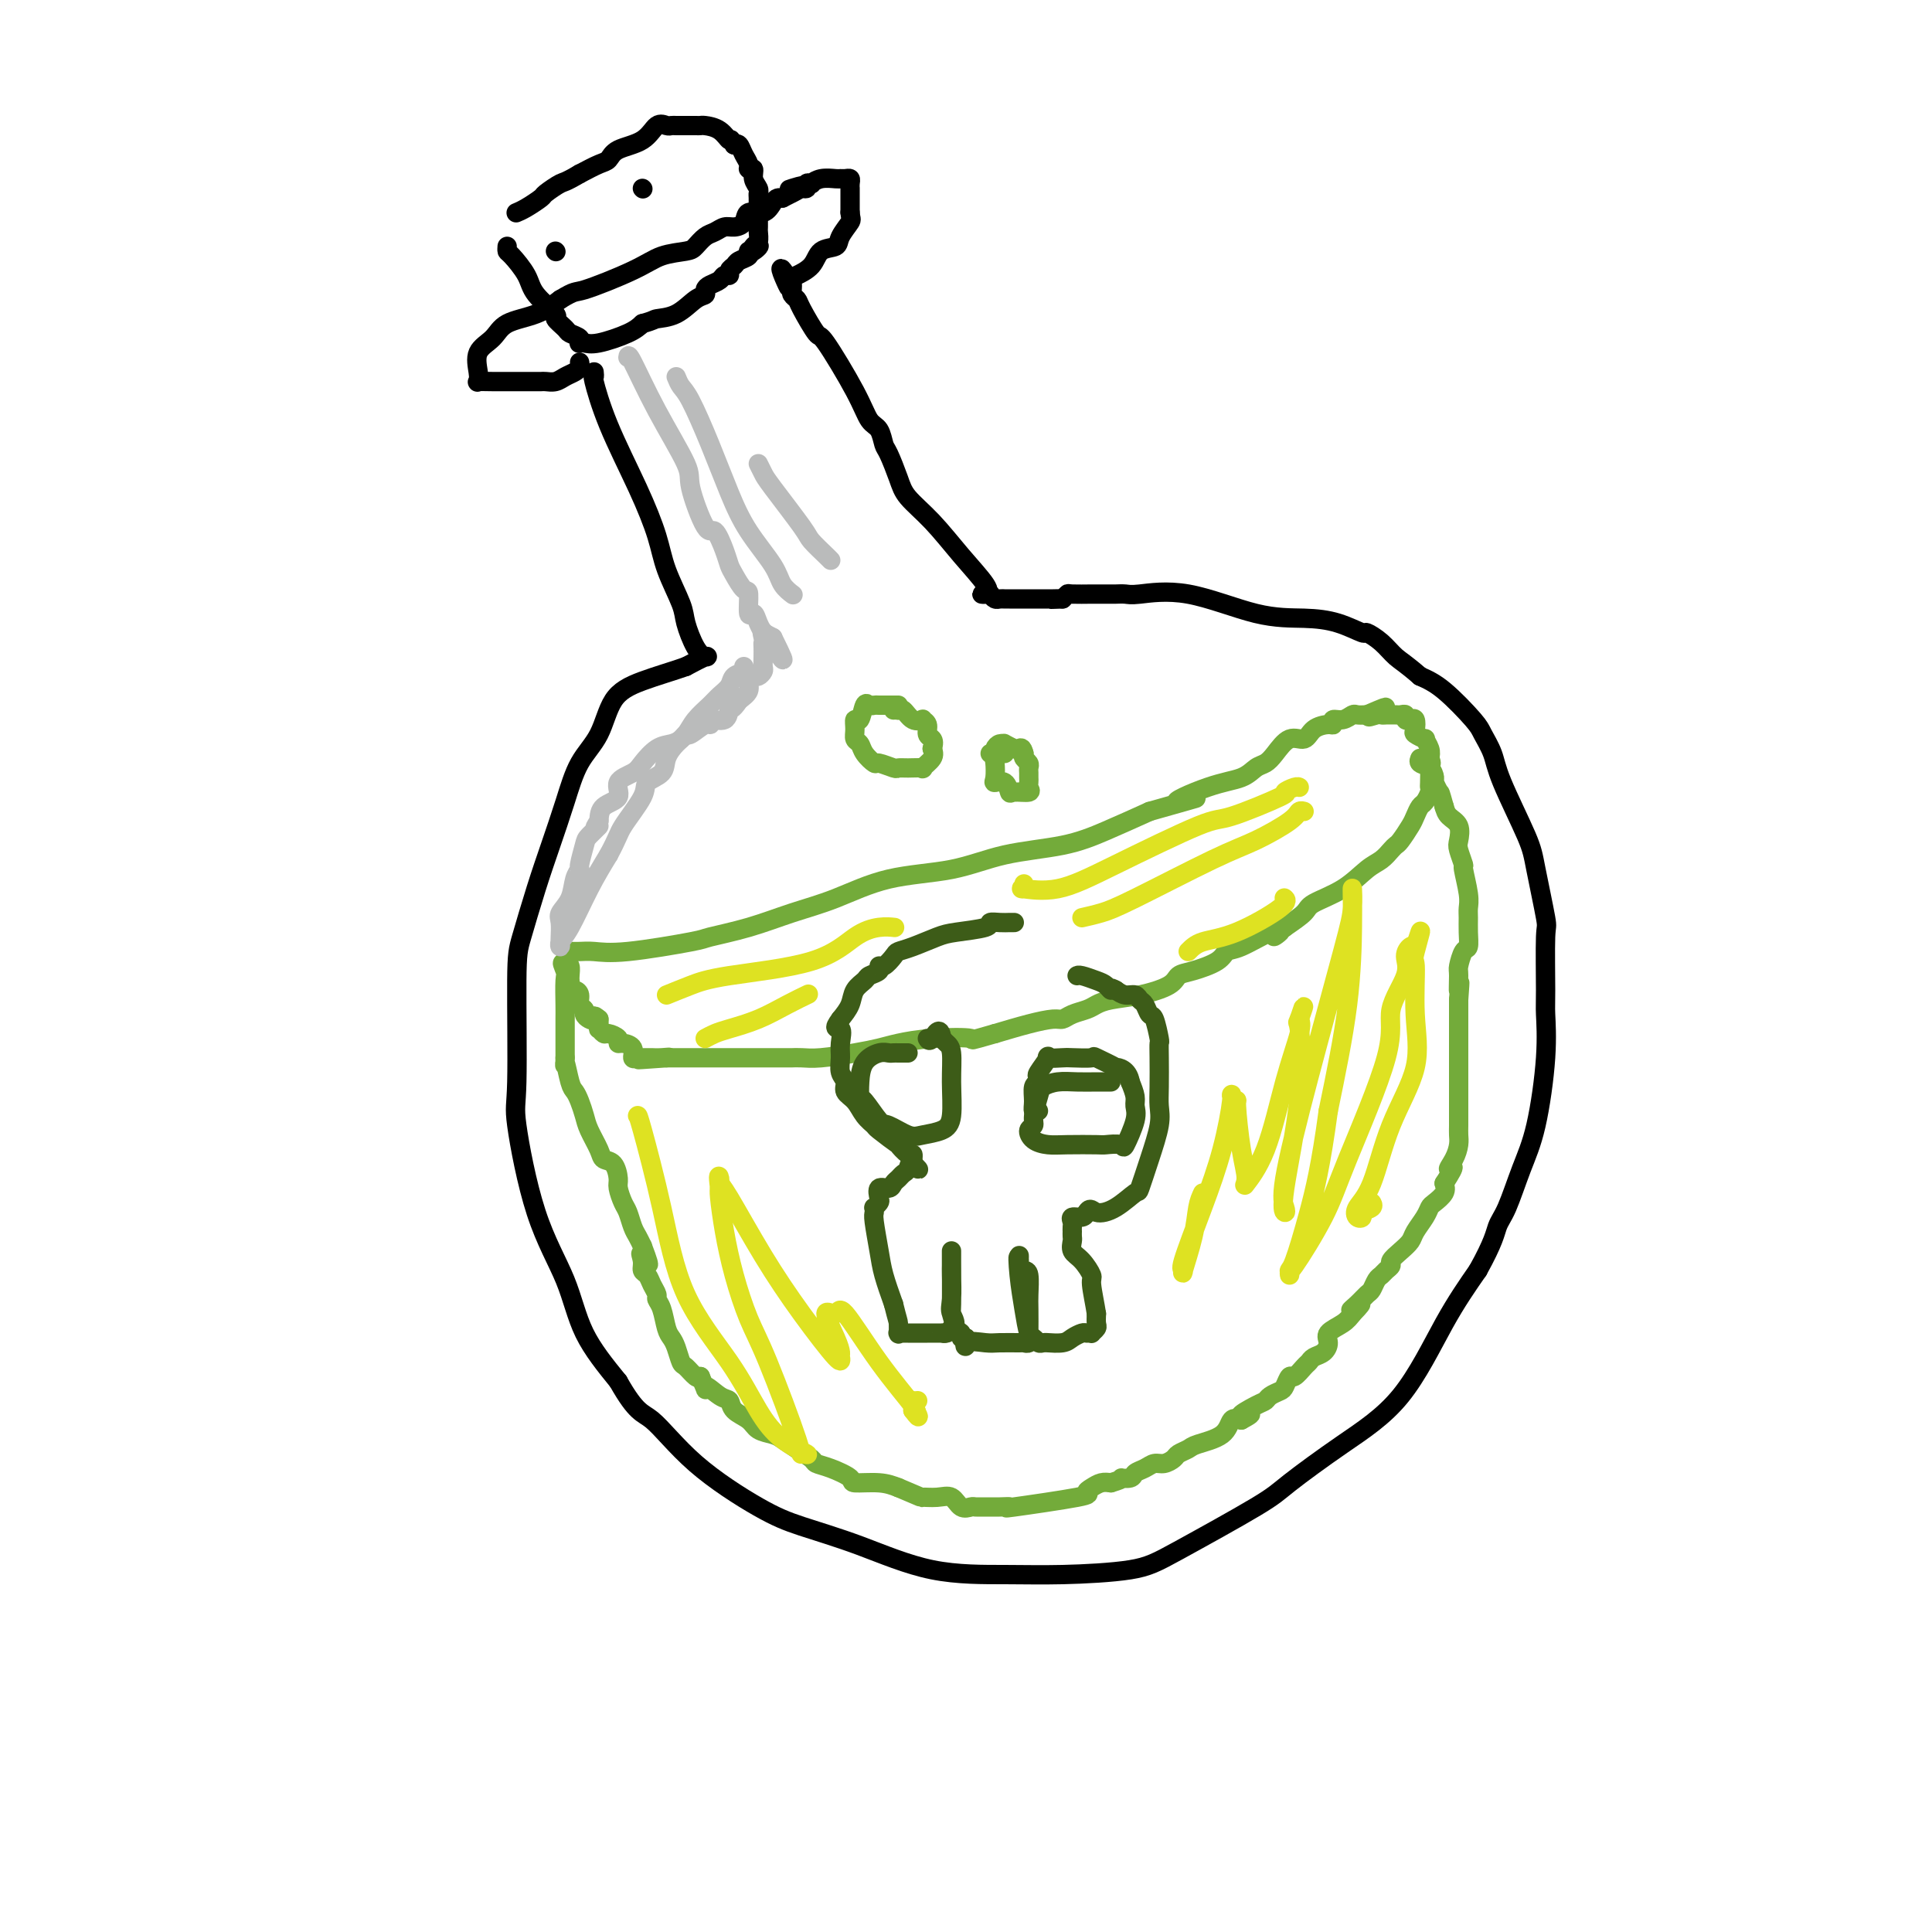 <svg viewBox='0 0 400 400' version='1.1' xmlns='http://www.w3.org/2000/svg' xmlns:xlink='http://www.w3.org/1999/xlink'><g fill='none' stroke='rgb(0,0,0)' stroke-width='4' stroke-linecap='round' stroke-linejoin='round'><path d='M123,77c0.050,0.495 0.100,0.991 0,1c-0.100,0.009 -0.352,-0.468 0,1c0.352,1.468 1.306,4.883 3,9c1.694,4.117 4.127,8.938 6,13c1.873,4.062 3.187,7.364 4,10c0.813,2.636 1.125,4.605 2,7c0.875,2.395 2.315,5.215 3,7c0.685,1.785 0.617,2.536 1,4c0.383,1.464 1.216,3.640 2,5c0.784,1.360 1.519,1.905 2,2c0.481,0.095 0.709,-0.258 0,0c-0.709,0.258 -2.354,1.129 -4,2'/><path d='M142,138c-2.327,0.841 -6.145,1.943 -9,3c-2.855,1.057 -4.746,2.068 -6,4c-1.254,1.932 -1.872,4.784 -3,7c-1.128,2.216 -2.768,3.797 -4,6c-1.232,2.203 -2.057,5.028 -3,8c-0.943,2.972 -2.003,6.093 -3,9c-0.997,2.907 -1.930,5.602 -3,9c-1.070,3.398 -2.277,7.499 -3,10c-0.723,2.501 -0.962,3.403 -1,9c-0.038,5.597 0.125,15.890 0,21c-0.125,5.110 -0.539,5.038 0,9c0.539,3.962 2.031,11.959 4,18c1.969,6.041 4.415,10.126 6,14c1.585,3.874 2.310,7.535 4,11c1.690,3.465 4.345,6.732 7,10'/><path d='M128,286c3.852,6.812 4.981,6.343 7,8c2.019,1.657 4.927,5.439 9,9c4.073,3.561 9.310,6.902 13,9c3.690,2.098 5.833,2.955 9,4c3.167,1.045 7.357,2.278 12,4c4.643,1.722 9.739,3.933 15,5c5.261,1.067 10.687,0.991 15,1c4.313,0.009 7.512,0.102 12,0c4.488,-0.102 10.263,-0.401 14,-1c3.737,-0.599 5.434,-1.498 10,-4c4.566,-2.502 12.001,-6.605 16,-9c3.999,-2.395 4.563,-3.081 7,-5c2.437,-1.919 6.746,-5.071 11,-8c4.254,-2.929 8.453,-5.635 12,-10c3.547,-4.365 6.442,-10.390 9,-15c2.558,-4.610 4.779,-7.805 7,-11'/><path d='M306,263c3.298,-5.923 3.543,-7.729 4,-9c0.457,-1.271 1.128,-2.007 2,-4c0.872,-1.993 1.947,-5.242 3,-8c1.053,-2.758 2.086,-5.024 3,-9c0.914,-3.976 1.711,-9.663 2,-14c0.289,-4.337 0.071,-7.325 0,-9c-0.071,-1.675 0.006,-2.037 0,-5c-0.006,-2.963 -0.096,-8.525 0,-11c0.096,-2.475 0.378,-1.862 0,-4c-0.378,-2.138 -1.414,-7.028 -2,-10c-0.586,-2.972 -0.720,-4.028 -2,-7c-1.280,-2.972 -3.706,-7.860 -5,-11c-1.294,-3.140 -1.454,-4.532 -2,-6c-0.546,-1.468 -1.476,-3.012 -2,-4c-0.524,-0.988 -0.641,-1.420 -2,-3c-1.359,-1.580 -3.960,-4.309 -6,-6c-2.040,-1.691 -3.520,-2.346 -5,-3'/><path d='M294,140c-3.010,-2.615 -4.036,-3.152 -5,-4c-0.964,-0.848 -1.868,-2.007 -3,-3c-1.132,-0.993 -2.494,-1.821 -3,-2c-0.506,-0.179 -0.157,0.291 -1,0c-0.843,-0.291 -2.877,-1.342 -5,-2c-2.123,-0.658 -4.336,-0.922 -7,-1c-2.664,-0.078 -5.778,0.032 -10,-1c-4.222,-1.032 -9.550,-3.205 -14,-4c-4.450,-0.795 -8.022,-0.213 -10,0c-1.978,0.213 -2.362,0.057 -3,0c-0.638,-0.057 -1.530,-0.015 -2,0c-0.470,0.015 -0.517,0.003 -1,0c-0.483,-0.003 -1.400,0.002 -2,0c-0.600,-0.002 -0.882,-0.011 -2,0c-1.118,0.011 -3.070,0.041 -4,0c-0.930,-0.041 -0.837,-0.155 -1,0c-0.163,0.155 -0.581,0.577 -1,1'/><path d='M220,124c-4.202,0.155 -1.708,0.041 -1,0c0.708,-0.041 -0.371,-0.011 -1,0c-0.629,0.011 -0.810,0.003 -1,0c-0.190,-0.003 -0.390,-0.001 -1,0c-0.610,0.001 -1.631,0.000 -2,0c-0.369,0.000 -0.088,0.001 -1,0c-0.912,-0.001 -3.018,-0.003 -4,0c-0.982,0.003 -0.841,0.011 -1,0c-0.159,-0.011 -0.620,-0.041 -1,0c-0.380,0.041 -0.680,0.155 -1,0c-0.320,-0.155 -0.660,-0.577 -1,-1'/><path d='M205,123c-2.608,-0.105 -1.626,0.131 -1,0c0.626,-0.131 0.898,-0.630 0,-2c-0.898,-1.370 -2.965,-3.610 -5,-6c-2.035,-2.390 -4.037,-4.929 -6,-7c-1.963,-2.071 -3.887,-3.676 -5,-5c-1.113,-1.324 -1.415,-2.369 -2,-4c-0.585,-1.631 -1.455,-3.847 -2,-5c-0.545,-1.153 -0.766,-1.242 -1,-2c-0.234,-0.758 -0.480,-2.184 -1,-3c-0.520,-0.816 -1.313,-1.020 -2,-2c-0.687,-0.980 -1.269,-2.735 -3,-6c-1.731,-3.265 -4.611,-8.041 -6,-10c-1.389,-1.959 -1.286,-1.102 -2,-2c-0.714,-0.898 -2.244,-3.550 -3,-5c-0.756,-1.450 -0.739,-1.698 -1,-2c-0.261,-0.302 -0.801,-0.658 -1,-1c-0.199,-0.342 -0.057,-0.669 0,-1c0.057,-0.331 0.028,-0.665 0,-1'/><path d='M164,59c-3.940,-6.750 -1.792,-1.625 -1,0c0.792,1.625 0.226,-0.250 0,-1c-0.226,-0.750 -0.113,-0.375 0,0'/><path d='M120,75c0.065,0.332 0.130,0.663 0,1c-0.130,0.337 -0.454,0.679 -1,1c-0.546,0.321 -1.314,0.622 -2,1c-0.686,0.378 -1.289,0.833 -2,1c-0.711,0.167 -1.529,0.044 -2,0c-0.471,-0.044 -0.596,-0.011 -1,0c-0.404,0.011 -1.088,-0.001 -3,0c-1.912,0.001 -5.051,0.016 -7,0c-1.949,-0.016 -2.709,-0.062 -3,0c-0.291,0.062 -0.114,0.231 0,0c0.114,-0.231 0.164,-0.862 0,-2c-0.164,-1.138 -0.544,-2.783 0,-4c0.544,-1.217 2.012,-2.007 3,-3c0.988,-0.993 1.497,-2.191 3,-3c1.503,-0.809 4.001,-1.231 6,-2c1.999,-0.769 3.500,-1.884 5,-3'/><path d='M116,62c3.233,-1.957 2.816,-1.349 5,-2c2.184,-0.651 6.969,-2.559 10,-4c3.031,-1.441 4.306,-2.413 6,-3c1.694,-0.587 3.805,-0.788 5,-1c1.195,-0.212 1.475,-0.435 2,-1c0.525,-0.565 1.297,-1.474 2,-2c0.703,-0.526 1.338,-0.671 2,-1c0.662,-0.329 1.350,-0.843 2,-1c0.650,-0.157 1.263,0.042 2,0c0.737,-0.042 1.598,-0.327 2,-1c0.402,-0.673 0.345,-1.736 1,-2c0.655,-0.264 2.021,0.269 3,0c0.979,-0.269 1.571,-1.342 2,-2c0.429,-0.658 0.694,-0.902 1,-1c0.306,-0.098 0.653,-0.049 1,0'/><path d='M162,41c7.542,-3.697 3.398,-2.441 2,-2c-1.398,0.441 -0.050,0.067 1,0c1.050,-0.067 1.803,0.175 2,0c0.197,-0.175 -0.161,-0.765 0,-1c0.161,-0.235 0.841,-0.116 1,0c0.159,0.116 -0.203,0.227 0,0c0.203,-0.227 0.972,-0.794 2,-1c1.028,-0.206 2.314,-0.053 3,0c0.686,0.053 0.772,0.004 1,0c0.228,-0.004 0.597,0.036 1,0c0.403,-0.036 0.840,-0.148 1,0c0.160,0.148 0.043,0.556 0,1c-0.043,0.444 -0.011,0.923 0,1c0.011,0.077 0.003,-0.249 0,0c-0.003,0.249 -0.001,1.071 0,2c0.001,0.929 0.000,1.964 0,3'/><path d='M176,44c0.117,1.385 0.409,1.347 0,2c-0.409,0.653 -1.518,1.997 -2,3c-0.482,1.003 -0.336,1.666 -1,2c-0.664,0.334 -2.139,0.338 -3,1c-0.861,0.662 -1.107,1.982 -2,3c-0.893,1.018 -2.433,1.736 -3,2c-0.567,0.264 -0.162,0.076 0,0c0.162,-0.076 0.081,-0.038 0,0'/><path d='M105,51c-0.029,0.407 -0.059,0.813 0,1c0.059,0.187 0.206,0.153 1,1c0.794,0.847 2.234,2.573 3,4c0.766,1.427 0.858,2.553 2,4c1.142,1.447 3.333,3.214 4,4c0.667,0.786 -0.189,0.593 0,1c0.189,0.407 1.423,1.416 2,2c0.577,0.584 0.497,0.745 1,1c0.503,0.255 1.591,0.606 2,1c0.409,0.394 0.140,0.832 0,1c-0.140,0.168 -0.151,0.067 0,0c0.151,-0.067 0.463,-0.100 1,0c0.537,0.100 1.298,0.335 3,0c1.702,-0.335 4.343,-1.238 6,-2c1.657,-0.762 2.328,-1.381 3,-2'/><path d='M133,67c2.504,-0.675 2.264,-0.863 3,-1c0.736,-0.137 2.448,-0.222 4,-1c1.552,-0.778 2.945,-2.250 4,-3c1.055,-0.750 1.774,-0.779 2,-1c0.226,-0.221 -0.041,-0.633 0,-1c0.041,-0.367 0.388,-0.690 1,-1c0.612,-0.310 1.488,-0.608 2,-1c0.512,-0.392 0.661,-0.879 1,-1c0.339,-0.121 0.869,0.122 1,0c0.131,-0.122 -0.137,-0.611 0,-1c0.137,-0.389 0.677,-0.679 1,-1c0.323,-0.321 0.427,-0.674 1,-1c0.573,-0.326 1.616,-0.626 2,-1c0.384,-0.374 0.110,-0.821 0,-1c-0.110,-0.179 -0.055,-0.089 0,0'/><path d='M155,52c3.646,-2.268 1.762,-0.437 1,0c-0.762,0.437 -0.400,-0.518 0,-1c0.400,-0.482 0.839,-0.490 1,-1c0.161,-0.510 0.043,-1.523 0,-2c-0.043,-0.477 -0.010,-0.417 0,-1c0.010,-0.583 -0.001,-1.808 0,-3c0.001,-1.192 0.015,-2.352 0,-3c-0.015,-0.648 -0.061,-0.786 0,-1c0.061,-0.214 0.227,-0.504 0,-1c-0.227,-0.496 -0.848,-1.196 -1,-2c-0.152,-0.804 0.167,-1.711 0,-2c-0.167,-0.289 -0.818,0.041 -1,0c-0.182,-0.041 0.106,-0.454 0,-1c-0.106,-0.546 -0.605,-1.224 -1,-2c-0.395,-0.776 -0.684,-1.650 -1,-2c-0.316,-0.350 -0.658,-0.175 -1,0'/><path d='M152,30c-0.924,-1.823 -0.733,-0.881 -1,-1c-0.267,-0.119 -0.992,-1.300 -2,-2c-1.008,-0.700 -2.297,-0.920 -3,-1c-0.703,-0.080 -0.818,-0.021 -1,0c-0.182,0.021 -0.430,0.006 -1,0c-0.570,-0.006 -1.461,-0.001 -2,0c-0.539,0.001 -0.724,-0.002 -1,0c-0.276,0.002 -0.641,0.010 -1,0c-0.359,-0.010 -0.712,-0.039 -1,0c-0.288,0.039 -0.510,0.147 -1,0c-0.490,-0.147 -1.246,-0.549 -2,0c-0.754,0.549 -1.506,2.048 -3,3c-1.494,0.952 -3.730,1.358 -5,2c-1.270,0.642 -1.573,1.519 -2,2c-0.427,0.481 -0.979,0.566 -2,1c-1.021,0.434 -2.510,1.217 -4,2'/><path d='M120,36c-3.205,1.887 -3.216,1.606 -4,2c-0.784,0.394 -2.340,1.465 -3,2c-0.660,0.535 -0.424,0.535 -1,1c-0.576,0.465 -1.963,1.394 -3,2c-1.037,0.606 -1.725,0.887 -2,1c-0.275,0.113 -0.138,0.056 0,0'/><path d='M115,52c0.000,0.000 0.100,0.100 0.1,0.1'/><path d='M133,39c0.000,0.000 0.100,0.100 0.1,0.1'/></g>
<g fill='none' stroke='rgb(115,171,58)' stroke-width='4' stroke-linecap='round' stroke-linejoin='round'><path d='M117,197c0.257,-0.004 0.514,-0.008 1,0c0.486,0.008 1.200,0.028 2,0c0.800,-0.028 1.687,-0.104 3,0c1.313,0.104 3.051,0.386 7,0c3.949,-0.386 10.110,-1.442 13,-2c2.890,-0.558 2.510,-0.618 4,-1c1.490,-0.382 4.849,-1.084 8,-2c3.151,-0.916 6.094,-2.045 9,-3c2.906,-0.955 5.776,-1.736 9,-3c3.224,-1.264 6.802,-3.012 11,-4c4.198,-0.988 9.014,-1.215 13,-2c3.986,-0.785 7.141,-2.128 11,-3c3.859,-0.872 8.424,-1.273 12,-2c3.576,-0.727 6.165,-1.779 9,-3c2.835,-1.221 5.918,-2.610 9,-4'/><path d='M238,168c15.794,-4.472 7.779,-2.154 6,-2c-1.779,0.154 2.677,-1.858 6,-3c3.323,-1.142 5.512,-1.414 7,-2c1.488,-0.586 2.276,-1.486 3,-2c0.724,-0.514 1.386,-0.642 2,-1c0.614,-0.358 1.180,-0.948 2,-2c0.820,-1.052 1.895,-2.568 3,-3c1.105,-0.432 2.242,0.220 3,0c0.758,-0.220 1.137,-1.312 2,-2c0.863,-0.688 2.210,-0.973 3,-1c0.790,-0.027 1.023,0.203 1,0c-0.023,-0.203 -0.302,-0.839 0,-1c0.302,-0.161 1.184,0.153 2,0c0.816,-0.153 1.566,-0.772 2,-1c0.434,-0.228 0.553,-0.065 1,0c0.447,0.065 1.224,0.033 2,0'/><path d='M283,148c7.140,-3.094 2.491,-0.829 1,0c-1.491,0.829 0.178,0.222 1,0c0.822,-0.222 0.797,-0.059 1,0c0.203,0.059 0.633,0.015 1,0c0.367,-0.015 0.672,-0.000 1,0c0.328,0.000 0.679,-0.013 1,0c0.321,0.013 0.611,0.054 1,0c0.389,-0.054 0.875,-0.204 1,0c0.125,0.204 -0.112,0.761 0,1c0.112,0.239 0.574,0.159 1,0c0.426,-0.159 0.817,-0.398 1,0c0.183,0.398 0.158,1.433 0,2c-0.158,0.567 -0.448,0.666 0,1c0.448,0.334 1.636,0.904 2,1c0.364,0.096 -0.094,-0.282 0,0c0.094,0.282 0.741,1.223 1,2c0.259,0.777 0.129,1.388 0,2'/><path d='M296,157c0.619,1.448 0.167,1.069 0,1c-0.167,-0.069 -0.048,0.170 0,1c0.048,0.830 0.024,2.249 0,3c-0.024,0.751 -0.048,0.835 0,1c0.048,0.165 0.169,0.413 0,1c-0.169,0.587 -0.626,1.513 -1,2c-0.374,0.487 -0.664,0.536 -1,1c-0.336,0.464 -0.719,1.342 -1,2c-0.281,0.658 -0.459,1.097 -1,2c-0.541,0.903 -1.445,2.271 -2,3c-0.555,0.729 -0.761,0.821 -1,1c-0.239,0.179 -0.513,0.446 -1,1c-0.487,0.554 -1.189,1.393 -2,2c-0.811,0.607 -1.731,0.980 -3,2c-1.269,1.020 -2.887,2.686 -5,4c-2.113,1.314 -4.723,2.277 -6,3c-1.277,0.723 -1.222,1.207 -2,2c-0.778,0.793 -2.389,1.897 -4,3'/><path d='M266,192c-3.903,3.057 -1.662,1.701 -1,1c0.662,-0.701 -0.255,-0.745 -2,0c-1.745,0.745 -4.317,2.279 -6,3c-1.683,0.721 -2.478,0.630 -3,1c-0.522,0.370 -0.770,1.202 -2,2c-1.230,0.798 -3.442,1.562 -5,2c-1.558,0.438 -2.462,0.551 -3,1c-0.538,0.449 -0.709,1.234 -2,2c-1.291,0.766 -3.700,1.515 -6,2c-2.300,0.485 -4.489,0.708 -6,1c-1.511,0.292 -2.342,0.652 -3,1c-0.658,0.348 -1.142,0.684 -2,1c-0.858,0.316 -2.089,0.612 -3,1c-0.911,0.388 -1.502,0.867 -2,1c-0.498,0.133 -0.903,-0.080 -2,0c-1.097,0.080 -2.885,0.451 -5,1c-2.115,0.549 -4.558,1.274 -7,2'/><path d='M206,214c-6.317,1.786 -4.108,1.252 -5,1c-0.892,-0.252 -4.885,-0.221 -8,0c-3.115,0.221 -5.352,0.634 -7,1c-1.648,0.366 -2.708,0.687 -4,1c-1.292,0.313 -2.815,0.620 -5,1c-2.185,0.380 -5.033,0.834 -7,1c-1.967,0.166 -3.052,0.045 -4,0c-0.948,-0.045 -1.757,-0.012 -2,0c-0.243,0.012 0.082,0.003 -1,0c-1.082,-0.003 -3.569,-0.001 -5,0c-1.431,0.001 -1.805,0.000 -3,0c-1.195,-0.000 -3.212,-0.000 -5,0c-1.788,0.000 -3.346,0.000 -4,0c-0.654,-0.000 -0.402,-0.000 -1,0c-0.598,0.000 -2.046,0.000 -3,0c-0.954,-0.000 -1.416,-0.000 -2,0c-0.584,0.000 -1.292,0.000 -2,0'/><path d='M138,219c-10.776,0.773 -3.714,0.207 -1,0c2.714,-0.207 1.082,-0.055 0,0c-1.082,0.055 -1.613,0.014 -2,0c-0.387,-0.014 -0.630,-0.002 -1,0c-0.370,0.002 -0.868,-0.006 -1,0c-0.132,0.006 0.102,0.026 0,0c-0.102,-0.026 -0.539,-0.097 -1,0c-0.461,0.097 -0.945,0.363 -1,0c-0.055,-0.363 0.318,-1.355 0,-2c-0.318,-0.645 -1.328,-0.942 -2,-1c-0.672,-0.058 -1.007,0.124 -1,0c0.007,-0.124 0.356,-0.554 0,-1c-0.356,-0.446 -1.416,-0.910 -2,-1c-0.584,-0.090 -0.693,0.192 -1,0c-0.307,-0.192 -0.814,-0.859 -1,-1c-0.186,-0.141 -0.053,0.246 0,0c0.053,-0.246 0.027,-1.123 0,-2'/><path d='M124,211c-1.421,-1.250 -0.973,-0.375 -1,0c-0.027,0.375 -0.528,0.252 -1,0c-0.472,-0.252 -0.914,-0.632 -1,-1c-0.086,-0.368 0.183,-0.725 0,-1c-0.183,-0.275 -0.820,-0.469 -1,-1c-0.180,-0.531 0.095,-1.399 0,-2c-0.095,-0.601 -0.562,-0.933 -1,-1c-0.438,-0.067 -0.849,0.132 -1,0c-0.151,-0.132 -0.043,-0.596 0,-1c0.043,-0.404 0.022,-0.747 0,-1c-0.022,-0.253 -0.044,-0.414 0,-1c0.044,-0.586 0.156,-1.596 0,-2c-0.156,-0.404 -0.578,-0.202 -1,0'/><path d='M117,200c-1.083,-1.524 -0.290,0.165 0,1c0.290,0.835 0.078,0.814 0,2c-0.078,1.186 -0.021,3.577 0,5c0.021,1.423 0.006,1.876 0,3c-0.006,1.124 -0.002,2.918 0,4c0.002,1.082 0.000,1.452 0,2c-0.000,0.548 -0.000,1.274 0,2'/><path d='M117,219c-0.048,2.950 -0.167,0.824 0,1c0.167,0.176 0.621,2.654 1,4c0.379,1.346 0.683,1.561 1,2c0.317,0.439 0.647,1.102 1,2c0.353,0.898 0.728,2.032 1,3c0.272,0.968 0.441,1.772 1,3c0.559,1.228 1.508,2.880 2,4c0.492,1.120 0.527,1.708 1,2c0.473,0.292 1.384,0.290 2,1c0.616,0.710 0.939,2.133 1,3c0.061,0.867 -0.138,1.177 0,2c0.138,0.823 0.614,2.160 1,3c0.386,0.840 0.681,1.184 1,2c0.319,0.816 0.663,2.104 1,3c0.337,0.896 0.668,1.399 1,2c0.332,0.601 0.666,1.301 1,2'/><path d='M133,258c2.472,6.456 0.651,3.094 0,2c-0.651,-1.094 -0.132,0.078 0,1c0.132,0.922 -0.123,1.595 0,2c0.123,0.405 0.624,0.543 1,1c0.376,0.457 0.625,1.232 1,2c0.375,0.768 0.874,1.529 1,2c0.126,0.471 -0.121,0.653 0,1c0.121,0.347 0.610,0.860 1,2c0.390,1.140 0.681,2.906 1,4c0.319,1.094 0.667,1.516 1,2c0.333,0.484 0.653,1.030 1,2c0.347,0.970 0.722,2.363 1,3c0.278,0.637 0.459,0.518 1,1c0.541,0.482 1.440,1.566 2,2c0.560,0.434 0.780,0.217 1,0'/><path d='M145,285c1.932,4.518 0.762,2.312 1,2c0.238,-0.312 1.883,1.268 3,2c1.117,0.732 1.707,0.616 2,1c0.293,0.384 0.290,1.268 1,2c0.710,0.732 2.132,1.312 3,2c0.868,0.688 1.182,1.483 2,2c0.818,0.517 2.140,0.755 3,1c0.860,0.245 1.257,0.499 2,1c0.743,0.501 1.832,1.251 3,2c1.168,0.749 2.414,1.497 3,2c0.586,0.503 0.512,0.761 1,1c0.488,0.239 1.537,0.459 3,1c1.463,0.541 3.341,1.403 4,2c0.659,0.597 0.101,0.930 1,1c0.899,0.070 3.257,-0.123 5,0c1.743,0.123 2.872,0.561 4,1'/><path d='M186,308c5.479,2.301 4.676,2.052 5,2c0.324,-0.052 1.774,0.091 3,0c1.226,-0.091 2.229,-0.417 3,0c0.771,0.417 1.312,1.576 2,2c0.688,0.424 1.525,0.113 2,0c0.475,-0.113 0.588,-0.029 1,0c0.412,0.029 1.124,0.001 2,0c0.876,-0.001 1.915,0.025 3,0c1.085,-0.025 2.216,-0.100 2,0c-0.216,0.100 -1.779,0.377 1,0c2.779,-0.377 9.899,-1.408 13,-2c3.101,-0.592 2.182,-0.746 2,-1c-0.182,-0.254 0.374,-0.607 1,-1c0.626,-0.393 1.322,-0.827 2,-1c0.678,-0.173 1.339,-0.087 2,0'/><path d='M230,307c3.435,-1.013 2.023,-1.046 2,-1c-0.023,0.046 1.345,0.171 2,0c0.655,-0.171 0.599,-0.637 1,-1c0.401,-0.363 1.258,-0.622 2,-1c0.742,-0.378 1.368,-0.875 2,-1c0.632,-0.125 1.268,0.122 2,0c0.732,-0.122 1.558,-0.612 2,-1c0.442,-0.388 0.499,-0.676 1,-1c0.501,-0.324 1.446,-0.686 2,-1c0.554,-0.314 0.715,-0.579 2,-1c1.285,-0.421 3.692,-0.998 5,-2c1.308,-1.002 1.517,-2.429 2,-3c0.483,-0.571 1.242,-0.285 2,0'/><path d='M257,294c4.025,-2.129 0.588,-0.952 0,-1c-0.588,-0.048 1.674,-1.321 3,-2c1.326,-0.679 1.718,-0.764 2,-1c0.282,-0.236 0.456,-0.622 1,-1c0.544,-0.378 1.459,-0.749 2,-1c0.541,-0.251 0.708,-0.382 1,-1c0.292,-0.618 0.707,-1.724 1,-2c0.293,-0.276 0.463,0.278 1,0c0.537,-0.278 1.441,-1.387 2,-2c0.559,-0.613 0.774,-0.731 1,-1c0.226,-0.269 0.462,-0.691 1,-1c0.538,-0.309 1.376,-0.505 2,-1c0.624,-0.495 1.033,-1.287 1,-2c-0.033,-0.713 -0.509,-1.346 0,-2c0.509,-0.654 2.003,-1.330 3,-2c0.997,-0.670 1.499,-1.335 2,-2'/><path d='M280,272c3.527,-3.599 0.843,-1.598 0,-1c-0.843,0.598 0.155,-0.207 1,-1c0.845,-0.793 1.535,-1.574 2,-2c0.465,-0.426 0.703,-0.495 1,-1c0.297,-0.505 0.652,-1.444 1,-2c0.348,-0.556 0.687,-0.729 1,-1c0.313,-0.271 0.599,-0.639 1,-1c0.401,-0.361 0.919,-0.715 1,-1c0.081,-0.285 -0.273,-0.503 0,-1c0.273,-0.497 1.173,-1.275 2,-2c0.827,-0.725 1.582,-1.398 2,-2c0.418,-0.602 0.498,-1.134 1,-2c0.502,-0.866 1.427,-2.066 2,-3c0.573,-0.934 0.793,-1.601 1,-2c0.207,-0.399 0.402,-0.531 1,-1c0.598,-0.469 1.599,-1.277 2,-2c0.401,-0.723 0.200,-1.362 0,-2'/><path d='M299,245c3.121,-4.777 1.425,-3.218 1,-3c-0.425,0.218 0.422,-0.903 1,-2c0.578,-1.097 0.887,-2.168 1,-3c0.113,-0.832 0.030,-1.425 0,-2c-0.030,-0.575 -0.008,-1.131 0,-2c0.008,-0.869 0.002,-2.051 0,-3c-0.002,-0.949 -0.001,-1.665 0,-2c0.001,-0.335 0.000,-0.288 0,-1c-0.000,-0.712 -0.000,-2.182 0,-3c0.000,-0.818 0.000,-0.983 0,-2c-0.000,-1.017 -0.000,-2.886 0,-4c0.000,-1.114 0.000,-1.472 0,-2c-0.000,-0.528 -0.000,-1.227 0,-2c0.000,-0.773 0.000,-1.620 0,-2c-0.000,-0.380 -0.000,-0.295 0,-1c0.000,-0.705 0.000,-2.202 0,-3c-0.000,-0.798 -0.000,-0.899 0,-1'/><path d='M302,207c0.461,-6.169 0.113,-2.593 0,-2c-0.113,0.593 0.008,-1.797 0,-3c-0.008,-1.203 -0.146,-1.218 0,-2c0.146,-0.782 0.575,-2.331 1,-3c0.425,-0.669 0.847,-0.459 1,-1c0.153,-0.541 0.037,-1.834 0,-3c-0.037,-1.166 0.005,-2.205 0,-3c-0.005,-0.795 -0.058,-1.347 0,-2c0.058,-0.653 0.225,-1.405 0,-3c-0.225,-1.595 -0.843,-4.031 -1,-5c-0.157,-0.969 0.147,-0.472 0,-1c-0.147,-0.528 -0.747,-2.081 -1,-3c-0.253,-0.919 -0.161,-1.205 0,-2c0.161,-0.795 0.389,-2.099 0,-3c-0.389,-0.901 -1.397,-1.400 -2,-2c-0.603,-0.600 -0.802,-1.300 -1,-2'/><path d='M299,167c-0.937,-3.351 -0.780,-2.729 -1,-3c-0.220,-0.271 -0.815,-1.435 -1,-2c-0.185,-0.565 0.042,-0.530 0,-1c-0.042,-0.470 -0.351,-1.446 -1,-2c-0.649,-0.554 -1.636,-0.688 -2,-1c-0.364,-0.312 -0.104,-0.804 0,-1c0.104,-0.196 0.052,-0.098 0,0'/><path d='M186,146c-0.107,-0.002 -0.214,-0.004 -1,0c-0.786,0.004 -2.252,0.013 -3,0c-0.748,-0.013 -0.779,-0.047 -1,0c-0.221,0.047 -0.633,0.176 -1,0c-0.367,-0.176 -0.688,-0.657 -1,0c-0.312,0.657 -0.616,2.451 -1,3c-0.384,0.549 -0.847,-0.149 -1,0c-0.153,0.149 0.005,1.144 0,2c-0.005,0.856 -0.172,1.573 0,2c0.172,0.427 0.684,0.563 1,1c0.316,0.437 0.437,1.175 1,2c0.563,0.825 1.567,1.738 2,2c0.433,0.262 0.296,-0.126 1,0c0.704,0.126 2.250,0.767 3,1c0.750,0.233 0.706,0.056 1,0c0.294,-0.056 0.927,0.007 2,0c1.073,-0.007 2.587,-0.084 3,0c0.413,0.084 -0.273,0.330 0,0c0.273,-0.330 1.507,-1.237 2,-2c0.493,-0.763 0.247,-1.381 0,-2'/><path d='M193,155c0.375,-1.039 0.312,-1.638 0,-2c-0.312,-0.362 -0.874,-0.487 -1,-1c-0.126,-0.513 0.184,-1.413 0,-2c-0.184,-0.587 -0.862,-0.861 -1,-1c-0.138,-0.139 0.265,-0.142 0,0c-0.265,0.142 -1.199,0.430 -2,0c-0.801,-0.430 -1.469,-1.579 -2,-2c-0.531,-0.421 -0.926,-0.113 -1,0c-0.074,0.113 0.172,0.030 0,0c-0.172,-0.030 -0.764,-0.009 -1,0c-0.236,0.009 -0.118,0.004 0,0'/><path d='M208,156c-0.310,-0.105 -0.621,-0.210 -1,0c-0.379,0.210 -0.827,0.734 -1,1c-0.173,0.266 -0.071,0.275 0,1c0.071,0.725 0.111,2.166 0,3c-0.111,0.834 -0.372,1.061 0,1c0.372,-0.061 1.378,-0.412 2,0c0.622,0.412 0.860,1.586 1,2c0.140,0.414 0.181,0.070 1,0c0.819,-0.070 2.416,0.136 3,0c0.584,-0.136 0.156,-0.614 0,-1c-0.156,-0.386 -0.041,-0.681 0,-1c0.041,-0.319 0.007,-0.663 0,-1c-0.007,-0.337 0.012,-0.668 0,-1c-0.012,-0.332 -0.055,-0.666 0,-1c0.055,-0.334 0.207,-0.667 0,-1c-0.207,-0.333 -0.773,-0.667 -1,-1c-0.227,-0.333 -0.113,-0.667 0,-1'/><path d='M212,156c-0.354,-1.481 -0.739,-1.182 -1,-1c-0.261,0.182 -0.400,0.248 -1,0c-0.600,-0.248 -1.662,-0.809 -2,-1c-0.338,-0.191 0.049,-0.013 0,0c-0.049,0.013 -0.535,-0.140 -1,0c-0.465,0.140 -0.908,0.574 -1,1c-0.092,0.426 0.168,0.846 0,1c-0.168,0.154 -0.762,0.044 -1,0c-0.238,-0.044 -0.119,-0.022 0,0'/></g>
<g fill='none' stroke='rgb(61,92,24)' stroke-width='4' stroke-linecap='round' stroke-linejoin='round'><path d='M210,191c-0.260,-0.006 -0.520,-0.013 -1,0c-0.480,0.013 -1.179,0.044 -2,0c-0.821,-0.044 -1.763,-0.163 -2,0c-0.237,0.163 0.231,0.607 -1,1c-1.231,0.393 -4.160,0.734 -6,1c-1.840,0.266 -2.590,0.457 -4,1c-1.410,0.543 -3.478,1.437 -5,2c-1.522,0.563 -2.497,0.795 -3,1c-0.503,0.205 -0.534,0.384 -1,1c-0.466,0.616 -1.367,1.670 -2,2c-0.633,0.330 -1.000,-0.064 -1,0c-0.000,0.064 0.366,0.586 0,1c-0.366,0.414 -1.463,0.719 -2,1c-0.537,0.281 -0.515,0.539 -1,1c-0.485,0.461 -1.477,1.124 -2,2c-0.523,0.876 -0.578,1.965 -1,3c-0.422,1.035 -1.211,2.018 -2,3'/><path d='M174,211c-1.855,2.474 -0.493,1.660 0,2c0.493,0.340 0.116,1.835 0,3c-0.116,1.165 0.027,2.002 0,3c-0.027,0.998 -0.226,2.158 0,3c0.226,0.842 0.877,1.368 1,2c0.123,0.632 -0.283,1.371 0,2c0.283,0.629 1.254,1.147 2,2c0.746,0.853 1.266,2.041 2,3c0.734,0.959 1.681,1.690 2,2c0.319,0.310 0.008,0.198 1,1c0.992,0.802 3.285,2.519 4,3c0.715,0.481 -0.148,-0.274 0,0c0.148,0.274 1.308,1.579 2,2c0.692,0.421 0.917,-0.040 1,0c0.083,0.040 0.024,0.583 0,1c-0.024,0.417 -0.012,0.709 0,1'/><path d='M189,241c2.214,2.273 0.748,0.454 0,0c-0.748,-0.454 -0.776,0.457 -1,1c-0.224,0.543 -0.642,0.718 -1,1c-0.358,0.282 -0.657,0.671 -1,1c-0.343,0.329 -0.732,0.599 -1,1c-0.268,0.401 -0.415,0.935 -1,1c-0.585,0.065 -1.607,-0.337 -2,0c-0.393,0.337 -0.158,1.414 0,2c0.158,0.586 0.238,0.681 0,1c-0.238,0.319 -0.793,0.861 -1,1c-0.207,0.139 -0.067,-0.124 0,0c0.067,0.124 0.062,0.635 0,1c-0.062,0.365 -0.182,0.582 0,2c0.182,1.418 0.664,4.036 1,6c0.336,1.964 0.524,3.276 1,5c0.476,1.724 1.238,3.862 2,6'/><path d='M185,270c0.846,3.415 0.962,3.451 1,4c0.038,0.549 -0.003,1.611 0,2c0.003,0.389 0.050,0.104 0,0c-0.050,-0.104 -0.199,-0.028 0,0c0.199,0.028 0.744,0.008 1,0c0.256,-0.008 0.222,-0.002 1,0c0.778,0.002 2.369,0.001 3,0c0.631,-0.001 0.302,-0.003 1,0c0.698,0.003 2.424,0.011 3,0c0.576,-0.011 0.001,-0.041 0,0c-0.001,0.041 0.571,0.155 1,0c0.429,-0.155 0.714,-0.577 1,-1'/><path d='M197,275c1.392,-0.727 0.373,-2.043 0,-3c-0.373,-0.957 -0.100,-1.554 0,-3c0.100,-1.446 0.027,-3.741 0,-5c-0.027,-1.259 -0.007,-1.481 0,-2c0.007,-0.519 0.002,-1.336 0,-2c-0.002,-0.664 -0.001,-1.176 0,-1c0.001,0.176 0.003,1.038 0,1c-0.003,-0.038 -0.011,-0.978 0,1c0.011,1.978 0.041,6.873 0,9c-0.041,2.127 -0.152,1.484 0,2c0.152,0.516 0.566,2.190 1,3c0.434,0.810 0.886,0.757 1,1c0.114,0.243 -0.110,0.784 0,1c0.110,0.216 0.555,0.108 1,0'/><path d='M200,277c0.254,2.856 -0.613,1.497 0,1c0.613,-0.497 2.704,-0.132 4,0c1.296,0.132 1.797,0.031 3,0c1.203,-0.031 3.107,0.006 4,0c0.893,-0.006 0.775,-0.057 1,0c0.225,0.057 0.792,0.222 1,0c0.208,-0.222 0.056,-0.830 0,-1c-0.056,-0.170 -0.018,0.098 0,-1c0.018,-1.098 0.015,-3.564 0,-5c-0.015,-1.436 -0.043,-1.843 0,-3c0.043,-1.157 0.155,-3.064 0,-4c-0.155,-0.936 -0.578,-0.900 -1,-1c-0.422,-0.100 -0.844,-0.335 -1,-1c-0.156,-0.665 -0.044,-1.762 0,-2c0.044,-0.238 0.022,0.381 0,1'/><path d='M211,261c-0.357,-1.988 -0.250,0.543 0,3c0.250,2.457 0.644,4.840 1,7c0.356,2.160 0.674,4.095 1,5c0.326,0.905 0.659,0.778 1,1c0.341,0.222 0.690,0.792 1,1c0.310,0.208 0.583,0.053 1,0c0.417,-0.053 0.980,-0.004 1,0c0.020,0.004 -0.504,-0.037 0,0c0.504,0.037 2.034,0.153 3,0c0.966,-0.153 1.368,-0.576 2,-1c0.632,-0.424 1.494,-0.849 2,-1c0.506,-0.151 0.658,-0.029 1,0c0.342,0.029 0.876,-0.037 1,0c0.124,0.037 -0.163,0.175 0,0c0.163,-0.175 0.775,-0.662 1,-1c0.225,-0.338 0.064,-0.525 0,-1c-0.064,-0.475 -0.032,-1.237 0,-2'/><path d='M227,272c-0.250,-1.744 -0.876,-4.604 -1,-6c-0.124,-1.396 0.254,-1.329 0,-2c-0.254,-0.671 -1.140,-2.079 -2,-3c-0.860,-0.921 -1.695,-1.356 -2,-2c-0.305,-0.644 -0.082,-1.496 0,-2c0.082,-0.504 0.022,-0.660 0,-1c-0.022,-0.340 -0.008,-0.866 0,-1c0.008,-0.134 0.009,0.122 0,0c-0.009,-0.122 -0.027,-0.624 0,-1c0.027,-0.376 0.100,-0.627 0,-1c-0.100,-0.373 -0.373,-0.870 0,-1c0.373,-0.130 1.392,0.106 2,0c0.608,-0.106 0.804,-0.553 1,-1'/><path d='M225,251c0.737,-1.226 1.079,-0.293 2,0c0.921,0.293 2.422,-0.056 4,-1c1.578,-0.944 3.232,-2.482 4,-3c0.768,-0.518 0.651,-0.015 1,-1c0.349,-0.985 1.165,-3.457 2,-6c0.835,-2.543 1.688,-5.158 2,-7c0.312,-1.842 0.085,-2.910 0,-4c-0.085,-1.090 -0.026,-2.202 0,-4c0.026,-1.798 0.018,-4.284 0,-6c-0.018,-1.716 -0.046,-2.663 0,-3c0.046,-0.337 0.167,-0.065 0,-1c-0.167,-0.935 -0.621,-3.078 -1,-4c-0.379,-0.922 -0.682,-0.625 -1,-1c-0.318,-0.375 -0.652,-1.424 -1,-2c-0.348,-0.576 -0.712,-0.680 -1,-1c-0.288,-0.320 -0.501,-0.855 -1,-1c-0.499,-0.145 -1.286,0.102 -2,0c-0.714,-0.102 -1.357,-0.551 -2,-1'/><path d='M231,205c-1.424,-0.879 -0.984,-0.078 -1,0c-0.016,0.078 -0.488,-0.568 -1,-1c-0.512,-0.432 -1.065,-0.652 -2,-1c-0.935,-0.348 -2.252,-0.824 -3,-1c-0.748,-0.176 -0.928,-0.050 -1,0c-0.072,0.050 -0.036,0.025 0,0'/><path d='M188,218c-0.334,-0.001 -0.669,-0.001 -1,0c-0.331,0.001 -0.659,0.005 -1,0c-0.341,-0.005 -0.694,-0.017 -1,0c-0.306,0.017 -0.566,0.065 -1,0c-0.434,-0.065 -1.044,-0.242 -2,0c-0.956,0.242 -2.260,0.902 -3,2c-0.740,1.098 -0.916,2.632 -1,4c-0.084,1.368 -0.076,2.570 0,3c0.076,0.430 0.221,0.088 1,1c0.779,0.912 2.194,3.079 3,4c0.806,0.921 1.004,0.595 2,1c0.996,0.405 2.788,1.542 4,2c1.212,0.458 1.842,0.239 3,0c1.158,-0.239 2.843,-0.498 4,-1c1.157,-0.502 1.785,-1.248 2,-3c0.215,-1.752 0.016,-4.511 0,-7c-0.016,-2.489 0.149,-4.709 0,-6c-0.149,-1.291 -0.614,-1.655 -1,-2c-0.386,-0.345 -0.693,-0.673 -1,-1'/><path d='M195,215c-0.393,-2.940 -1.375,-0.792 -2,0c-0.625,0.792 -0.893,0.226 -1,0c-0.107,-0.226 -0.054,-0.113 0,0'/><path d='M230,224c-0.291,0.002 -0.582,0.003 -1,0c-0.418,-0.003 -0.962,-0.011 -2,0c-1.038,0.011 -2.569,0.041 -4,0c-1.431,-0.041 -2.760,-0.151 -4,0c-1.240,0.151 -2.389,0.564 -3,1c-0.611,0.436 -0.684,0.894 -1,2c-0.316,1.106 -0.875,2.860 -1,4c-0.125,1.140 0.182,1.664 0,2c-0.182,0.336 -0.854,0.482 -1,1c-0.146,0.518 0.235,1.407 1,2c0.765,0.593 1.915,0.890 3,1c1.085,0.110 2.107,0.034 4,0c1.893,-0.034 4.658,-0.025 6,0c1.342,0.025 1.259,0.067 2,0c0.741,-0.067 2.304,-0.244 3,0c0.696,0.244 0.523,0.908 1,0c0.477,-0.908 1.602,-3.388 2,-5c0.398,-1.612 0.069,-2.357 0,-3c-0.069,-0.643 0.123,-1.184 0,-2c-0.123,-0.816 -0.562,-1.908 -1,-3'/><path d='M234,224c-0.435,-2.723 -2.523,-3.031 -3,-3c-0.477,0.031 0.656,0.400 0,0c-0.656,-0.400 -3.102,-1.571 -4,-2c-0.898,-0.429 -0.249,-0.118 -1,0c-0.751,0.118 -2.902,0.042 -4,0c-1.098,-0.042 -1.142,-0.051 -2,0c-0.858,0.051 -2.530,0.161 -3,0c-0.470,-0.161 0.263,-0.592 0,0c-0.263,0.592 -1.520,2.206 -2,3c-0.480,0.794 -0.182,0.766 0,1c0.182,0.234 0.249,0.728 0,1c-0.249,0.272 -0.812,0.321 -1,1c-0.188,0.679 0.001,1.986 0,3c-0.001,1.014 -0.193,1.735 0,2c0.193,0.265 0.769,0.076 1,0c0.231,-0.076 0.115,-0.038 0,0'/></g>
<g fill='none' stroke='rgb(186,187,187)' stroke-width='4' stroke-linecap='round' stroke-linejoin='round'><path d='M130,74c0.036,-0.399 0.072,-0.799 1,1c0.928,1.799 2.748,5.795 5,10c2.252,4.205 4.936,8.617 6,11c1.064,2.383 0.509,2.736 1,5c0.491,2.264 2.028,6.439 3,8c0.972,1.561 1.377,0.507 2,1c0.623,0.493 1.463,2.534 2,4c0.537,1.466 0.770,2.356 1,3c0.230,0.644 0.457,1.043 1,2c0.543,0.957 1.402,2.472 2,3c0.598,0.528 0.935,0.068 1,1c0.065,0.932 -0.142,3.254 0,4c0.142,0.746 0.632,-0.085 1,0c0.368,0.085 0.614,1.085 1,2c0.386,0.915 0.912,1.746 1,2c0.088,0.254 -0.260,-0.070 0,0c0.260,0.070 1.130,0.535 2,1'/><path d='M160,132c4.475,8.986 0.663,2.452 -1,0c-1.663,-2.452 -1.178,-0.822 -1,0c0.178,0.822 0.049,0.836 0,1c-0.049,0.164 -0.016,0.479 0,1c0.016,0.521 0.016,1.249 0,2c-0.016,0.751 -0.047,1.524 0,2c0.047,0.476 0.172,0.655 0,1c-0.172,0.345 -0.640,0.855 -1,1c-0.360,0.145 -0.612,-0.074 -1,0c-0.388,0.074 -0.912,0.443 -1,1c-0.088,0.557 0.261,1.302 0,2c-0.261,0.698 -1.130,1.349 -2,2'/><path d='M153,145c-1.524,2.338 -1.835,1.682 -2,2c-0.165,0.318 -0.184,1.610 -1,2c-0.816,0.390 -2.428,-0.120 -3,0c-0.572,0.120 -0.103,0.872 0,1c0.103,0.128 -0.160,-0.369 -1,0c-0.840,0.369 -2.258,1.603 -3,2c-0.742,0.397 -0.808,-0.042 -1,0c-0.192,0.042 -0.511,0.564 -1,1c-0.489,0.436 -1.148,0.787 -2,1c-0.852,0.213 -1.896,0.287 -3,1c-1.104,0.713 -2.268,2.063 -3,3c-0.732,0.937 -1.033,1.461 -2,2c-0.967,0.539 -2.599,1.093 -3,2c-0.401,0.907 0.431,2.167 0,3c-0.431,0.833 -2.123,1.238 -3,2c-0.877,0.762 -0.938,1.881 -1,3'/><path d='M124,170c-1.747,2.442 -0.113,1.045 0,1c0.113,-0.045 -1.293,1.260 -2,2c-0.707,0.740 -0.713,0.915 -1,2c-0.287,1.085 -0.855,3.082 -1,4c-0.145,0.918 0.133,0.758 0,1c-0.133,0.242 -0.677,0.884 -1,2c-0.323,1.116 -0.426,2.704 -1,4c-0.574,1.296 -1.617,2.299 -2,3c-0.383,0.701 -0.104,1.099 0,2c0.104,0.901 0.032,2.303 0,3c-0.032,0.697 -0.025,0.688 0,1c0.025,0.312 0.067,0.946 0,1c-0.067,0.054 -0.245,-0.470 0,-1c0.245,-0.530 0.912,-1.066 2,-3c1.088,-1.934 2.597,-5.267 4,-8c1.403,-2.733 2.702,-4.867 4,-7'/><path d='M126,177c1.988,-3.668 1.957,-4.336 3,-6c1.043,-1.664 3.161,-4.322 4,-6c0.839,-1.678 0.399,-2.374 1,-3c0.601,-0.626 2.243,-1.182 3,-2c0.757,-0.818 0.629,-1.900 1,-3c0.371,-1.100 1.240,-2.220 2,-3c0.760,-0.780 1.412,-1.220 2,-2c0.588,-0.780 1.112,-1.900 2,-3c0.888,-1.100 2.140,-2.178 3,-3c0.860,-0.822 1.327,-1.387 2,-2c0.673,-0.613 1.553,-1.275 2,-2c0.447,-0.725 0.460,-1.514 1,-2c0.540,-0.486 1.607,-0.669 2,-1c0.393,-0.331 0.112,-0.809 0,-1c-0.112,-0.191 -0.056,-0.096 0,0'/><path d='M140,78c0.291,0.711 0.582,1.422 1,2c0.418,0.578 0.963,1.021 2,3c1.037,1.979 2.567,5.492 4,9c1.433,3.508 2.770,7.010 4,10c1.230,2.990 2.354,5.467 4,8c1.646,2.533 3.814,5.124 5,7c1.186,1.876 1.390,3.039 2,4c0.610,0.961 1.626,1.720 2,2c0.374,0.280 0.107,0.080 0,0c-0.107,-0.080 -0.053,-0.040 0,0'/><path d='M157,96c0.368,0.730 0.736,1.460 1,2c0.264,0.540 0.425,0.891 2,3c1.575,2.109 4.566,5.977 6,8c1.434,2.023 1.312,2.202 2,3c0.688,0.798 2.185,2.215 3,3c0.815,0.785 0.947,0.939 1,1c0.053,0.061 0.026,0.031 0,0'/></g>
<g fill='none' stroke='rgb(222,226,34)' stroke-width='4' stroke-linecap='round' stroke-linejoin='round'><path d='M132,231c0.059,-0.093 0.118,-0.186 1,3c0.882,3.186 2.586,9.650 4,16c1.414,6.350 2.539,12.585 5,18c2.461,5.415 6.259,10.011 9,14c2.741,3.989 4.424,7.373 6,10c1.576,2.627 3.044,4.497 5,6c1.956,1.503 4.400,2.640 5,3c0.600,0.360 -0.644,-0.056 -1,0c-0.356,0.056 0.175,0.584 -1,-3c-1.175,-3.584 -4.056,-11.279 -6,-16c-1.944,-4.721 -2.952,-6.470 -4,-9c-1.048,-2.530 -2.137,-5.843 -3,-9c-0.863,-3.157 -1.502,-6.158 -2,-9c-0.498,-2.842 -0.857,-5.526 -1,-7c-0.143,-1.474 -0.072,-1.737 0,-2'/><path d='M149,246c-0.455,-3.291 -0.092,-2.517 0,-2c0.092,0.517 -0.087,0.778 0,1c0.087,0.222 0.440,0.406 2,3c1.560,2.594 4.327,7.597 7,12c2.673,4.403 5.251,8.207 8,12c2.749,3.793 5.670,7.575 7,9c1.330,1.425 1.071,0.493 1,0c-0.071,-0.493 0.046,-0.546 0,-1c-0.046,-0.454 -0.256,-1.308 -1,-3c-0.744,-1.692 -2.023,-4.222 -2,-5c0.023,-0.778 1.349,0.195 2,0c0.651,-0.195 0.628,-1.557 2,0c1.372,1.557 4.139,6.035 7,10c2.861,3.965 5.818,7.419 7,9c1.182,1.581 0.591,1.291 0,1'/><path d='M189,292c2.182,2.928 0.636,0.249 0,-1c-0.636,-1.249 -0.364,-1.067 0,-1c0.364,0.067 0.818,0.019 1,0c0.182,-0.019 0.091,-0.010 0,0'/><path d='M249,247c-0.372,0.801 -0.744,1.603 -1,3c-0.256,1.397 -0.397,3.390 -1,6c-0.603,2.610 -1.669,5.838 -2,7c-0.331,1.162 0.073,0.258 0,0c-0.073,-0.258 -0.623,0.129 0,-2c0.623,-2.129 2.420,-6.776 4,-11c1.580,-4.224 2.945,-8.025 4,-12c1.055,-3.975 1.802,-8.122 2,-10c0.198,-1.878 -0.153,-1.485 0,-1c0.153,0.485 0.808,1.062 1,1c0.192,-0.062 -0.080,-0.763 0,1c0.080,1.763 0.513,5.992 1,9c0.487,3.008 1.028,4.796 1,6c-0.028,1.204 -0.623,1.823 0,1c0.623,-0.823 2.466,-3.086 4,-7c1.534,-3.914 2.759,-9.477 4,-14c1.241,-4.523 2.497,-8.007 3,-10c0.503,-1.993 0.251,-2.497 0,-3'/><path d='M269,211c1.715,-5.076 0.501,-1.265 0,0c-0.501,1.265 -0.291,-0.017 0,2c0.291,2.017 0.663,7.331 0,14c-0.663,6.669 -2.362,14.692 -3,19c-0.638,4.308 -0.217,4.901 0,5c0.217,0.099 0.230,-0.296 0,-1c-0.230,-0.704 -0.703,-1.718 0,-6c0.703,-4.282 2.581,-11.833 5,-21c2.419,-9.167 5.381,-19.952 7,-26c1.619,-6.048 1.897,-7.361 2,-9c0.103,-1.639 0.030,-3.605 0,-4c-0.030,-0.395 -0.018,0.781 0,2c0.018,1.219 0.043,2.482 0,6c-0.043,3.518 -0.155,9.291 -1,16c-0.845,6.709 -2.422,14.355 -4,22'/><path d='M275,230c-1.514,11.292 -2.797,16.523 -4,21c-1.203,4.477 -2.324,8.199 -3,10c-0.676,1.801 -0.908,1.681 -1,2c-0.092,0.319 -0.046,1.076 0,1c0.046,-0.076 0.091,-0.984 0,-1c-0.091,-0.016 -0.318,0.858 1,-1c1.318,-1.858 4.183,-6.450 6,-10c1.817,-3.550 2.587,-6.057 5,-12c2.413,-5.943 6.467,-15.323 8,-21c1.533,-5.677 0.543,-7.651 1,-10c0.457,-2.349 2.360,-5.073 3,-7c0.640,-1.927 0.019,-3.057 0,-4c-0.019,-0.943 0.566,-1.698 1,-2c0.434,-0.302 0.717,-0.151 1,0'/><path d='M293,196c2.161,-6.637 0.563,-1.230 0,1c-0.563,2.230 -0.093,1.282 0,3c0.093,1.718 -0.193,6.102 0,10c0.193,3.898 0.863,7.311 0,11c-0.863,3.689 -3.260,7.655 -5,12c-1.740,4.345 -2.822,9.070 -4,12c-1.178,2.930 -2.452,4.064 -3,5c-0.548,0.936 -0.371,1.673 0,2c0.371,0.327 0.936,0.245 1,0c0.064,-0.245 -0.375,-0.653 0,-1c0.375,-0.347 1.562,-0.632 2,-1c0.438,-0.368 0.125,-0.819 0,-1c-0.125,-0.181 -0.063,-0.090 0,0'/><path d='M212,183c0.149,0.446 0.299,0.893 0,1c-0.299,0.107 -1.045,-0.125 0,0c1.045,0.125 3.883,0.608 7,0c3.117,-0.608 6.514,-2.305 12,-5c5.486,-2.695 13.060,-6.386 17,-8c3.940,-1.614 4.247,-1.150 7,-2c2.753,-0.850 7.953,-3.012 10,-4c2.047,-0.988 0.940,-0.801 1,-1c0.060,-0.199 1.285,-0.784 2,-1c0.715,-0.216 0.918,-0.062 1,0c0.082,0.062 0.041,0.031 0,0'/><path d='M224,190c1.324,-0.301 2.649,-0.601 4,-1c1.351,-0.399 2.729,-0.895 7,-3c4.271,-2.105 11.435,-5.818 16,-8c4.565,-2.182 6.530,-2.833 9,-4c2.470,-1.167 5.446,-2.849 7,-4c1.554,-1.151 1.688,-1.771 2,-2c0.312,-0.229 0.804,-0.065 1,0c0.196,0.065 0.098,0.033 0,0'/><path d='M246,197c0.740,-0.754 1.480,-1.509 3,-2c1.520,-0.491 3.820,-0.719 7,-2c3.180,-1.281 7.241,-3.614 9,-5c1.759,-1.386 1.217,-1.825 1,-2c-0.217,-0.175 -0.108,-0.088 0,0'/><path d='M138,206c1.659,-0.674 3.318,-1.347 5,-2c1.682,-0.653 3.386,-1.285 8,-2c4.614,-0.715 12.137,-1.512 17,-3c4.863,-1.488 7.066,-3.667 9,-5c1.934,-1.333 3.598,-1.820 5,-2c1.402,-0.180 2.544,-0.051 3,0c0.456,0.051 0.228,0.026 0,0'/><path d='M146,215c0.647,-0.350 1.295,-0.700 2,-1c0.705,-0.300 1.468,-0.550 3,-1c1.532,-0.450 3.833,-1.100 6,-2c2.167,-0.900 4.199,-2.050 6,-3c1.801,-0.950 3.372,-1.700 4,-2c0.628,-0.300 0.314,-0.150 0,0'/></g>
</svg>